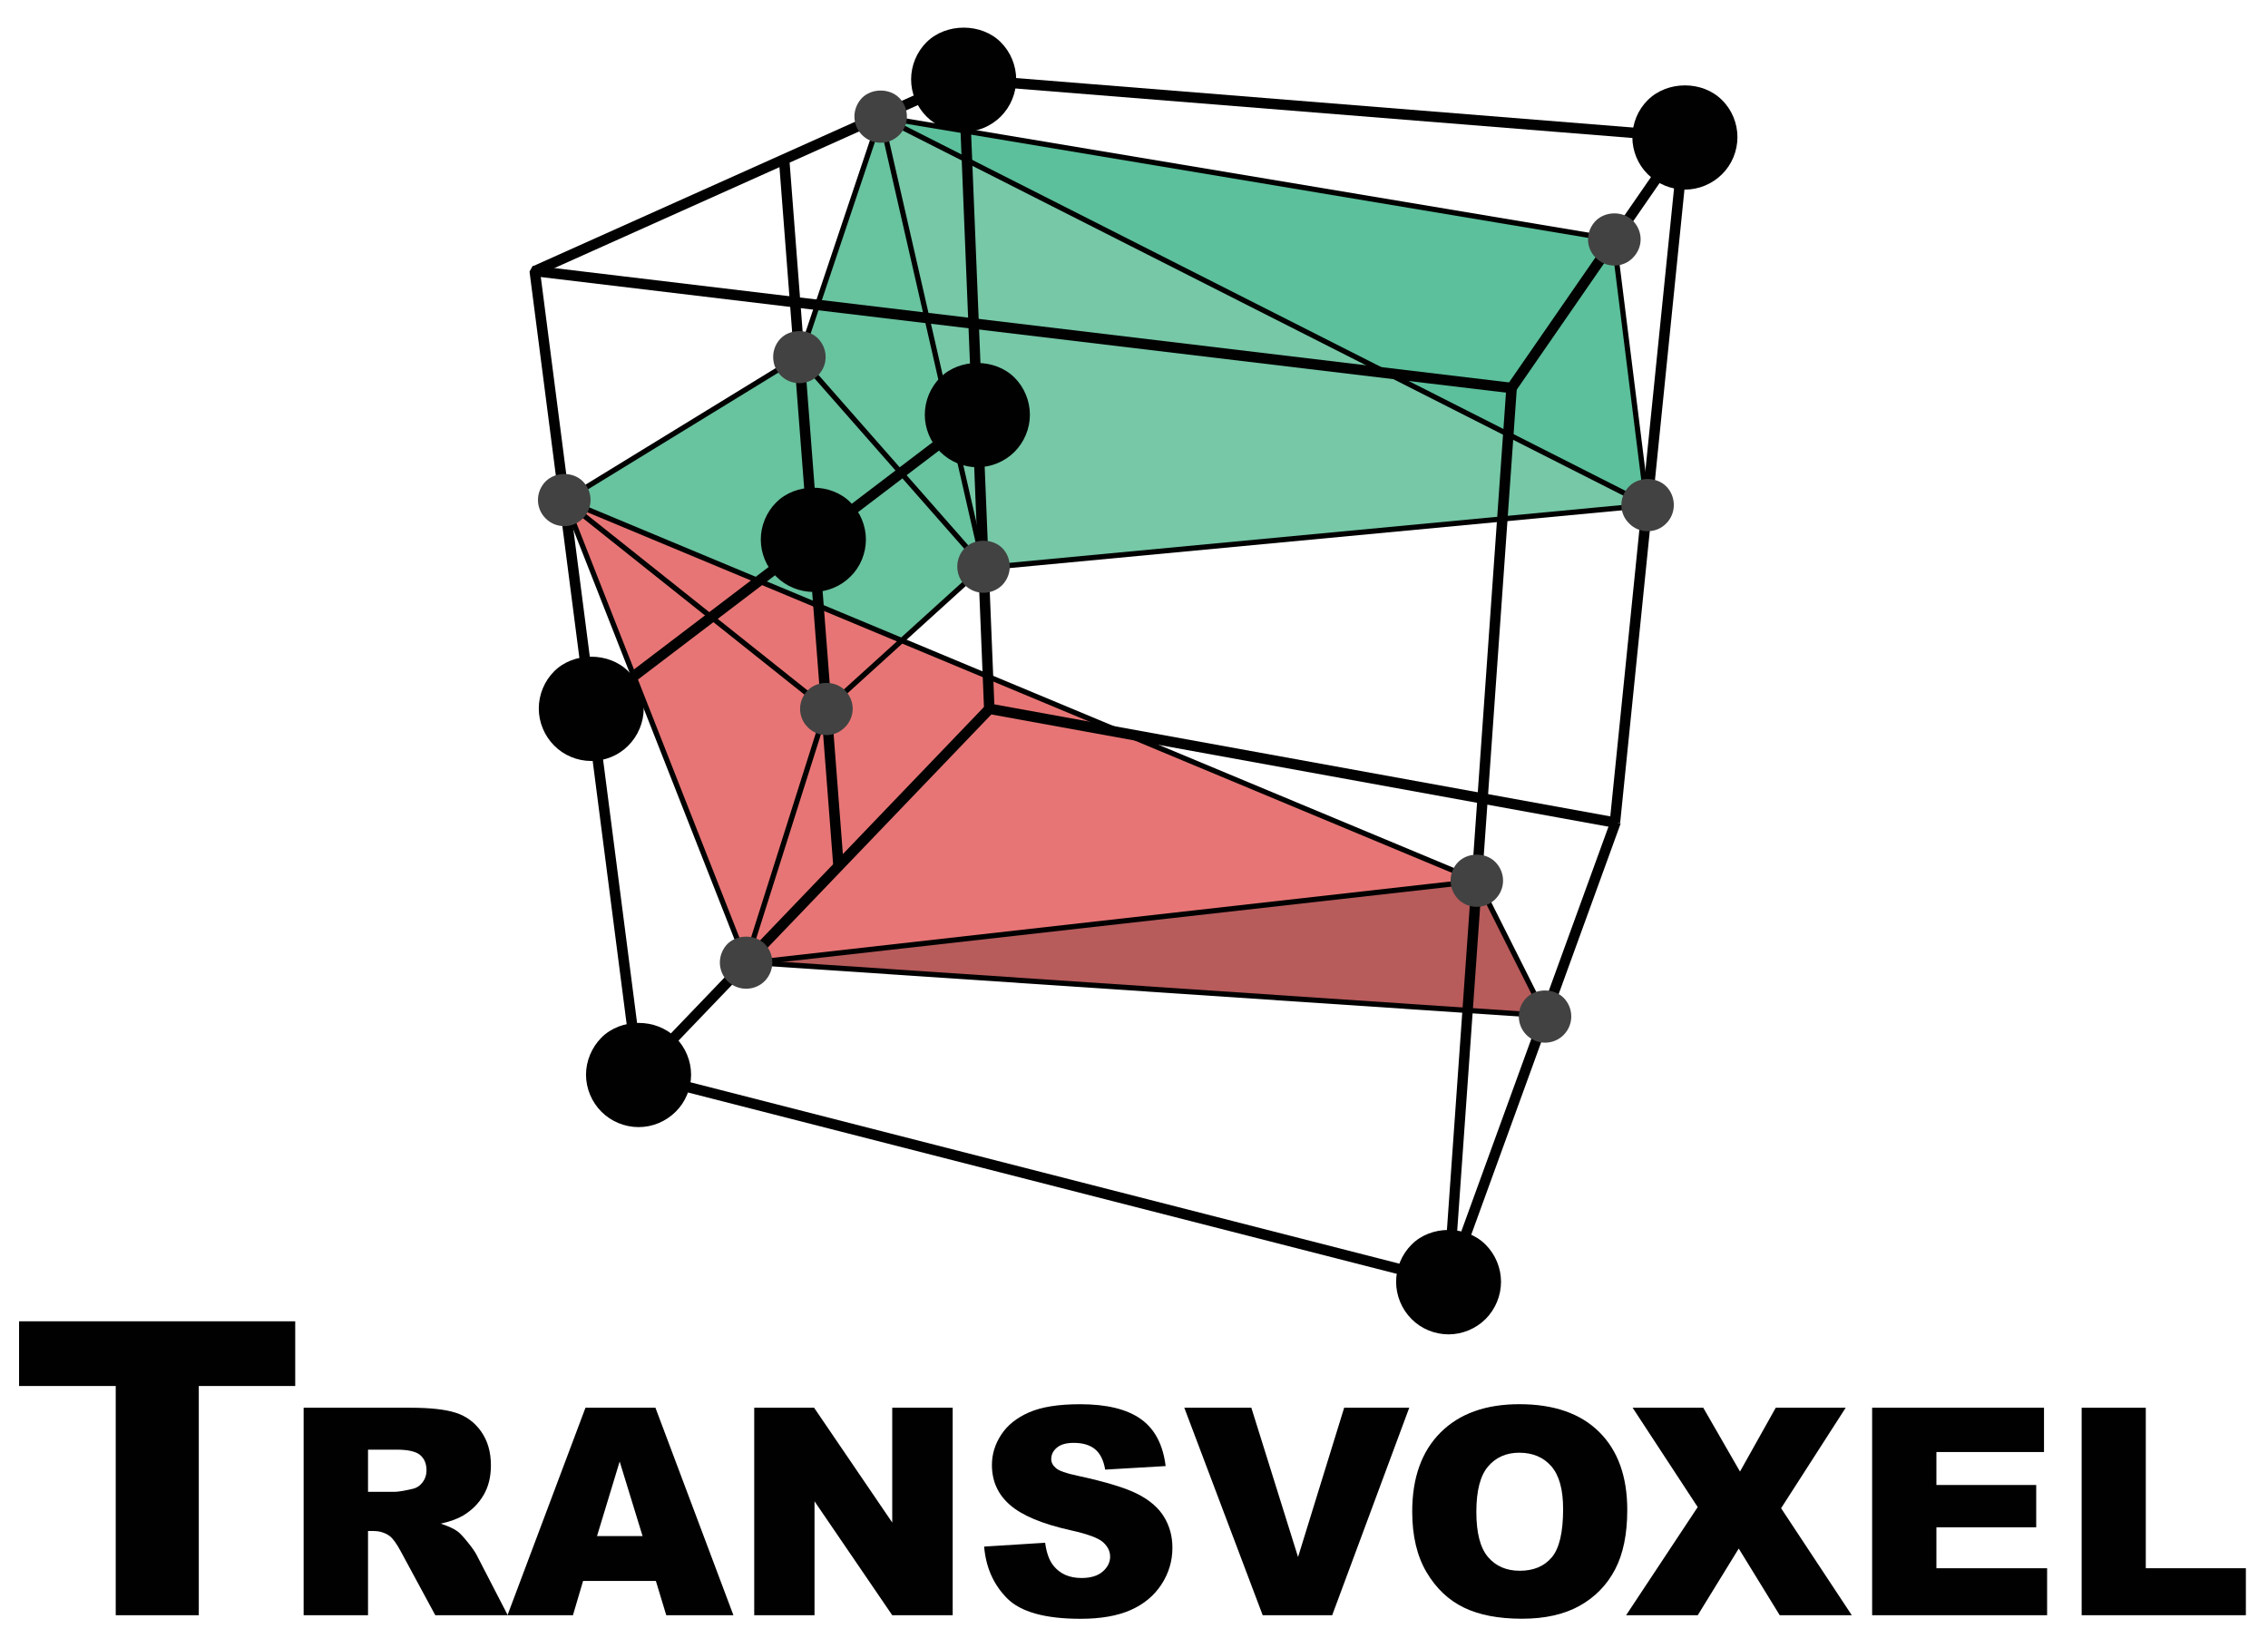 <?xml version="1.0" encoding="utf-8"?>
<svg version="1.1" id="Layer_1" xmlns="http://www.w3.org/2000/svg" xmlns:xlink="http://www.w3.org/1999/xlink" x="0px" y="0px"
	 viewBox="0 0 145.215 105.556" enable-background="new 0 0 145.215 105.556" xml:space="preserve">
<g>
	<polyline fill="#76C8A7" points="62.972,36.286 105.496,32.336 56.386,7.458 	"/>
	<polyline fill="#5BC09B" points="56.386,7.458 105.496,32.336 103.363,15.325 	"/>
	<polygon fill="#68C39F" points="56.386,7.458 51.18,22.861 36.129,32.016 52.913,45.392 62.972,36.286 	"/>
	<polyline fill="#E87575" points="47.773,61.642 36.129,32.016 94.558,56.395 	"/>
	<polyline fill="#B85B5B" points="47.773,61.642 94.558,56.395 98.927,65.091 	"/>
	<g>
		
			<rect x="59.51" y="7.085" transform="matrix(0.975 -0.223 0.223 0.975 -3.372 13.839)" fill="#010101" width="0.336" height="29.57"/>
	</g>
	<g>
		
			<rect x="62.883" y="34.143" transform="matrix(0.996 -0.094 0.094 0.996 -2.863 8.105)" fill="#010101" width="42.703" height="0.336"/>
	</g>
	<g>
		
			<rect x="56.909" y="20.639" transform="matrix(0.751 -0.66 0.66 0.751 -5.322 45.025)" fill="#010101" width="0.336" height="17.869"/>
	</g>
	<g>
		
			<rect x="51.157" y="40.67" transform="matrix(0.741 -0.672 0.672 0.741 -12.415 49.491)" fill="#010101" width="13.57" height="0.337"/>
	</g>
	<g>
		
			<rect x="104.262" y="15.259" transform="matrix(0.992 -0.124 0.124 0.992 -2.153 13.177)" fill="#010101" width="0.336" height="17.143"/>
	</g>
	<g>
		
			<rect x="80.773" y="-7.631" transform="matrix(0.452 -0.892 0.892 0.452 26.617 83.111)" fill="#010101" width="0.337" height="55.055"/>
	</g>
	<g>
		
			<rect x="51.878" y="22.826" transform="matrix(0.997 -0.077 0.077 0.997 -2.461 4.087)" fill="#010101" width="0.336" height="22.598"/>
	</g>
	<g>
		
			<rect x="44.352" y="27.974" transform="matrix(0.623 -0.782 0.782 0.623 -13.494 49.399)" fill="#010101" width="0.336" height="21.46"/>
	</g>
	<g>
		
			<rect x="41.822" y="53.348" transform="matrix(0.302 -0.953 0.953 0.302 -15.878 85.346)" fill="#010101" width="17.043" height="0.335"/>
	</g>
	<g>
		
			<rect x="79.707" y="-12.426" transform="matrix(0.165 -0.986 0.986 0.165 55.445 88.288)" fill="#010101" width="0.336" height="47.636"/>
	</g>
	<g>
		
			<rect x="45.654" y="14.99" transform="matrix(0.318 -0.948 0.948 0.318 22.327 61.343)" fill="#010101" width="16.259" height="0.338"/>
	</g>
	<g>
		
			<rect x="47.626" y="58.85" transform="matrix(0.994 -0.112 0.112 0.994 -6.182 8.373)" fill="#010101" width="47.081" height="0.336"/>
	</g>
	<g>
		
			<rect x="41.784" y="30.912" transform="matrix(0.931 -0.366 0.366 0.931 -14.225 18.597)" fill="#010101" width="0.336" height="31.834"/>
	</g>
	<g>
		
			<rect x="73.184" y="37.733" transform="matrix(0.067 -0.998 0.998 0.067 5.193 132.286)" fill="#010101" width="0.336" height="51.265"/>
	</g>
	<g>
		
			<rect x="34.846" y="27.27" transform="matrix(0.853 -0.523 0.523 0.853 -7.904 26.865)" fill="#010101" width="17.617" height="0.337"/>
	</g>
	<g>
		
			<rect x="96.575" y="55.878" transform="matrix(0.894 -0.449 0.449 0.894 -16.973 49.891)" fill="#010101" width="0.335" height="9.733"/>
	</g>
	<g>
		
			<rect x="65.174" y="12.55" transform="matrix(0.385 -0.923 0.923 0.385 -0.617 87.486)" fill="#010101" width="0.337" height="63.313"/>
	</g>
	<g>
		<path fill="#010101" d="M62.573,29.923c-0.878,0-1.746-0.357-2.374-0.985
			c-0.628-0.629-0.986-1.496-0.986-2.374c0-0.888,0.357-1.755,0.986-2.384
			c1.247-1.245,3.501-1.245,4.757,0c0.628,0.628,0.986,1.496,0.986,2.384
			c0,0.878-0.357,1.745-0.986,2.374C64.327,29.566,63.46,29.923,62.573,29.923z"/>
	</g>
	<g>
		<path fill="#010101" d="M61.705,8.448c-0.888,0-1.755-0.358-2.383-0.986
			c-0.628-0.629-0.986-1.495-0.986-2.374c0-0.888,0.357-1.755,0.986-2.384
			c1.256-1.246,3.51-1.246,4.756,0c0.628,0.628,0.986,1.496,0.986,2.384
			c0,0.878-0.358,1.745-0.986,2.374C63.45,8.09,62.583,8.448,61.705,8.448z"/>
	</g>
	<g>
		<path fill="#010101" d="M52.083,37.909c-0.888,0-1.756-0.358-2.385-0.986
			c-0.628-0.616-0.986-1.483-0.986-2.372c0-0.879,0.358-1.746,0.986-2.374
			c1.247-1.258,3.511-1.258,4.758,0c0.628,0.628,0.986,1.495,0.986,2.374
			c0,0.888-0.357,1.755-0.986,2.372C53.828,37.551,52.961,37.909,52.083,37.909z"/>
	</g>
	<g>
		<path fill="#010101" d="M107.886,12.143c-0.888,0-1.755-0.358-2.384-0.986
			c-0.628-0.618-0.986-1.485-0.986-2.374c0-0.877,0.358-1.755,0.986-2.372
			c1.257-1.257,3.511-1.257,4.757,0c0.628,0.617,0.986,1.483,0.986,2.372
			c0,0.889-0.358,1.756-0.986,2.374C109.631,11.785,108.765,12.143,107.886,12.143z"/>
	</g>
	<g>
		<path fill="#010101" d="M40.889,72.183c-0.888,0-1.755-0.358-2.382-0.986
			c-0.619-0.618-0.986-1.483-0.986-2.373c0-0.878,0.368-1.745,0.986-2.373
			c1.255-1.255,3.509-1.255,4.756,0c0.628,0.628,0.986,1.496,0.986,2.373
			c0,0.89-0.358,1.755-0.986,2.373C42.634,71.825,41.778,72.183,40.889,72.183z"/>
	</g>
	<g>
		<path fill="#010101" d="M37.856,48.735c-0.889,0-1.755-0.358-2.373-0.986
			c-0.629-0.628-0.986-1.496-0.986-2.373c0-0.889,0.357-1.755,0.986-2.385
			c1.246-1.246,3.499-1.246,4.746,0c0.628,0.629,0.986,1.496,0.986,2.385
			c0,0.877-0.358,1.744-0.986,2.373C39.611,48.377,38.744,48.735,37.856,48.735z"/>
	</g>
	<g>
		<path fill="#010101" d="M92.749,85.456c-0.889,0-1.756-0.356-2.374-0.985
			c-0.628-0.628-0.985-1.497-0.985-2.384c0-0.878,0.356-1.746,0.985-2.375
			c1.236-1.257,3.501-1.257,4.747,0c0.628,0.628,0.985,1.497,0.985,2.375
			c0,0.887-0.357,1.755-0.985,2.384C94.494,85.099,93.626,85.456,92.749,85.456z"/>
	</g>
	<g>
		<g>
			<polygon fill="#010101" points="63.006,45.421 61.366,5.099 61.563,4.777 61.728,4.75 62.037,5.071 
				63.678,45.393 			"/>
		</g>
		<g>
			<polygon fill="#010101" points="41.13,69.058 40.803,69.15 40.554,68.869 40.645,68.591 63.099,45.174 
				63.584,45.64 			"/>
		</g>
		<g>
			
				<rect x="83.049" y="28.682" transform="matrix(0.179 -0.984 0.984 0.179 20.188 122.306)" fill="#010101" width="0.671" height="40.748"/>
		</g>
		<g>
			<polygon fill="#010101" points="38.058,45.641 37.93,44.896 62.374,26.299 62.522,27.03 			"/>
		</g>
		<g>
			
				<rect x="83.586" y="30.407" transform="matrix(0.101 -0.995 0.995 0.101 64.369 132.742)" fill="#010101" width="44.142" height="0.671"/>
		</g>
		<g>
			<polygon fill="#010101" points="93.062,82.208 92.43,81.98 103.117,52.585 103.769,52.734 			"/>
		</g>
		<g>
			
				<rect x="32.924" y="10.884" transform="matrix(0.912 -0.409 0.409 0.912 -0.393 20.605)" fill="#010101" width="30.085" height="0.672"/>
		</g>
		<g>
			
				<rect x="84.456" y="-16.229" transform="matrix(0.08 -0.997 0.997 0.08 71.104 90.901)" fill="#010101" width="0.67" height="46.328"/>
		</g>
		<g>
			<polygon fill="#010101" points="53.354,55.5 49.885,10.419 50.541,10.195 53.995,55.066 			"/>
		</g>
		<g>
			<polygon fill="#010101" points="97.06,25.034 96.508,24.653 107.606,8.595 107.908,8.451 108.216,8.82 
				108.158,8.976 			"/>
		</g>
		<g>
			
				<rect x="37.225" y="17.145" transform="matrix(0.992 -0.128 0.128 0.992 -5.215 5.171)" fill="#010101" width="0.672" height="51.893"/>
		</g>
		<g>
			
				<rect x="66.481" y="48.693" transform="matrix(0.248 -0.969 0.969 0.248 -22.85 121.484)" fill="#010101" width="0.673" height="53.531"/>
		</g>
		<g>
			<polygon fill="#010101" points="93.062,82.208 92.663,82.419 92.41,82.07 96.448,24.821 97.119,24.868 			
				"/>
		</g>
		<g>
			<polygon fill="#010101" points="96.844,25.196 34.193,17.691 33.9,17.399 34.095,17.05 34.273,17.022 
				96.925,24.527 			"/>
		</g>
	</g>
	<g>
		<path fill="#424242" d="M62.972,37.964c-0.443,0-0.866-0.173-1.191-0.487
			c-0.314-0.314-0.488-0.738-0.488-1.193c0-0.444,0.174-0.878,0.488-1.192
			c0.628-0.618,1.755-0.618,2.384,0c0.314,0.314,0.488,0.748,0.488,1.192
			c0,0.444-0.174,0.867-0.488,1.193C63.84,37.791,63.416,37.964,62.972,37.964z"/>
	</g>
	<g>
		<path fill="#424242" d="M105.492,34.02c-0.445,0-0.867-0.174-1.181-0.498
			c-0.325-0.314-0.498-0.736-0.498-1.181c0-0.445,0.184-0.878,0.498-1.193
			c0.618-0.628,1.745-0.628,2.374,0c0.314,0.314,0.486,0.748,0.486,1.193
			c0,0.444-0.172,0.866-0.486,1.181C106.37,33.846,105.947,34.02,105.492,34.02z"/>
	</g>
	<g>
		<path fill="#424242" d="M52.917,47.076c-0.455,0-0.878-0.174-1.192-0.498
			c-0.325-0.314-0.498-0.736-0.498-1.191c0-0.434,0.184-0.866,0.498-1.181
			c0.618-0.628,1.745-0.628,2.373,0c0.314,0.314,0.498,0.746,0.498,1.181
			c0,0.455-0.184,0.877-0.498,1.191C53.774,46.902,53.362,47.076,52.917,47.076z"/>
	</g>
	<g>
		<path fill="#424242" d="M56.386,9.141c-0.445,0-0.869-0.173-1.193-0.498
			c-0.314-0.315-0.487-0.736-0.487-1.181s0.184-0.878,0.487-1.193c0.629-0.627,1.756-0.627,2.385,0
			c0.314,0.314,0.488,0.748,0.488,1.193s-0.174,0.866-0.488,1.181
			C57.252,8.968,56.828,9.141,56.386,9.141z"/>
	</g>
	<g>
		<path fill="#424242" d="M47.77,63.32c-0.444,0-0.866-0.174-1.192-0.489
			c-0.314-0.323-0.487-0.748-0.487-1.192s0.184-0.878,0.487-1.19c0.639-0.619,1.755-0.619,2.384,0
			c0.314,0.313,0.488,0.746,0.488,1.19c0,0.444-0.174,0.869-0.488,1.192
			C48.648,63.146,48.226,63.32,47.77,63.32z"/>
	</g>
	<g>
		<path fill="#424242" d="M51.183,24.539c-0.455,0-0.877-0.174-1.191-0.488s-0.488-0.736-0.488-1.192
			c0-0.444,0.174-0.878,0.488-1.192c0.618-0.617,1.755-0.617,2.373,0
			c0.314,0.314,0.499,0.748,0.499,1.192c0,0.445-0.173,0.867-0.499,1.192
			C52.051,24.365,51.628,24.539,51.183,24.539z"/>
	</g>
	<g>
		<path fill="#424242" d="M98.926,66.775c-0.444,0-0.866-0.174-1.193-0.497
			c-0.314-0.316-0.486-0.739-0.486-1.183c0-0.455,0.172-0.876,0.486-1.192
			c0.628-0.628,1.755-0.628,2.384,0c0.314,0.316,0.488,0.749,0.488,1.192
			c0,0.444-0.174,0.867-0.488,1.183C99.803,66.601,99.37,66.775,98.926,66.775z"/>
	</g>
	<g>
		<path fill="#424242" d="M103.357,17.007c-0.444,0-0.866-0.173-1.181-0.498
			c-0.326-0.314-0.498-0.737-0.498-1.181c0-0.444,0.184-0.878,0.498-1.192
			c0.628-0.628,1.755-0.628,2.372,0c0.315,0.314,0.498,0.748,0.498,1.192
			c0,0.444-0.184,0.867-0.498,1.181C104.234,16.834,103.812,17.007,103.357,17.007z"/>
	</g>
	<g>
		<path fill="#424242" d="M36.133,33.695c-0.455,0-0.877-0.174-1.191-0.488
			c-0.326-0.325-0.498-0.747-0.498-1.192c0-0.444,0.184-0.878,0.498-1.192
			c0.627-0.617,1.743-0.628,2.372,0c0.314,0.314,0.498,0.748,0.498,1.192
			c0,0.455-0.174,0.867-0.498,1.192C36.999,33.521,36.578,33.695,36.133,33.695z"/>
	</g>
	<g>
		<path fill="#424242" d="M94.558,58.075c-0.455,0-0.877-0.174-1.191-0.488
			c-0.314-0.325-0.488-0.748-0.488-1.192c0-0.444,0.174-0.879,0.488-1.192
			c0.628-0.628,1.755-0.628,2.373,0c0.314,0.313,0.498,0.748,0.498,1.192
			c0,0.444-0.174,0.867-0.498,1.192C95.426,57.902,95.003,58.075,94.558,58.075z"/>
	</g>
	<path fill="#010101" d="M1.22,84.618h17.682v4.145h-6.174v14.679H7.41V88.763h-6.189v-4.145H1.22z"/>
	<path fill="#010101" d="M19.441,103.442V90.155h6.843c1.269,0,2.239,0.109,2.91,0.326
		c0.671,0.218,1.212,0.621,1.622,1.21c0.411,0.589,0.616,1.307,0.616,2.153
		c0,0.737-0.157,1.373-0.472,1.908c-0.314,0.535-0.747,0.968-1.297,1.301
		c-0.35,0.211-0.831,0.387-1.442,0.526c0.489,0.163,0.846,0.327,1.069,0.49
		c0.151,0.109,0.37,0.341,0.657,0.699c0.287,0.356,0.479,0.631,0.575,0.825l1.988,3.851H27.871
		l-2.195-4.061c-0.278-0.526-0.526-0.867-0.743-1.024c-0.296-0.205-0.631-0.308-1.006-0.308h-0.363
		v5.393h-4.124V103.442z M23.565,95.539H25.296c0.187,0,0.55-0.06,1.088-0.181
		c0.272-0.054,0.494-0.193,0.666-0.417c0.172-0.224,0.258-0.48,0.258-0.77
		c0-0.429-0.136-0.758-0.408-0.988s-0.783-0.344-1.532-0.344h-1.804v2.701H23.565z"/>
	<path fill="#010101" d="M41.994,101.249h-4.661l-0.648,2.193h-4.192l4.994-13.288h4.479l4.993,13.288
		h-4.3L41.994,101.249z M41.143,98.376l-1.467-4.777l-1.451,4.777H41.143z"/>
	<path fill="#010101" d="M48.291,90.155h3.834l5.003,7.352v-7.352h3.87v13.288h-3.87l-4.976-7.296v7.296
		h-3.861V90.155z"/>
	<path fill="#010101" d="M63.011,99.047l3.907-0.245c0.085,0.634,0.257,1.118,0.517,1.45
		c0.423,0.538,1.027,0.807,1.813,0.807c0.586,0,1.038-0.137,1.355-0.412s0.476-0.594,0.476-0.956
		c0-0.344-0.151-0.653-0.454-0.925c-0.302-0.272-1.003-0.529-2.103-0.77
		c-1.801-0.405-3.085-0.943-3.852-1.613c-0.773-0.671-1.16-1.526-1.16-2.565
		c0-0.683,0.198-1.328,0.594-1.935c0.396-0.607,0.991-1.085,1.786-1.432
		c0.795-0.348,1.884-0.521,3.268-0.521c1.698,0,2.993,0.316,3.884,0.947
		c0.891,0.631,1.422,1.636,1.591,3.014l-3.871,0.227c-0.103-0.598-0.319-1.033-0.648-1.305
		c-0.329-0.272-0.784-0.408-1.364-0.408c-0.477,0-0.837,0.101-1.079,0.304s-0.363,0.449-0.363,0.739
		c0,0.211,0.1,0.402,0.299,0.571c0.193,0.175,0.653,0.338,1.378,0.489
		c1.795,0.387,3.081,0.778,3.857,1.174c0.776,0.396,1.341,0.887,1.695,1.473
		c0.353,0.586,0.53,1.242,0.53,1.967c0,0.852-0.236,1.638-0.707,2.357s-1.13,1.264-1.976,1.636
		c-0.846,0.372-1.913,0.557-3.2,0.557c-2.26,0-3.825-0.435-4.695-1.305
		C63.618,101.494,63.126,100.388,63.011,99.047z"/>
	<path fill="#010101" d="M75.828,90.155h4.293l2.99,9.562l2.953-9.562h4.167l-4.934,13.288h-4.45
		L75.828,90.155z"/>
	<path fill="#010101" d="M90.421,96.808c0-2.169,0.604-3.858,1.813-5.067
		c1.209-1.209,2.891-1.813,5.049-1.813c2.212,0,3.916,0.594,5.112,1.781s1.795,2.851,1.795,4.99
		c0,1.553-0.261,2.826-0.784,3.82c-0.523,0.994-1.278,1.768-2.266,2.32s-2.219,0.829-3.694,0.829
		c-1.499,0-2.739-0.239-3.721-0.716c-0.982-0.477-1.778-1.233-2.388-2.266S90.421,98.361,90.421,96.808z
		 M94.527,96.826c0,1.341,0.249,2.305,0.748,2.891c0.498,0.586,1.177,0.879,2.035,0.879
		c0.882,0,1.565-0.287,2.048-0.861c0.483-0.574,0.725-1.604,0.725-3.091
		c0-1.251-0.252-2.165-0.757-2.742c-0.505-0.577-1.189-0.866-2.053-0.866
		c-0.828,0-1.493,0.293-1.994,0.879C94.778,94.502,94.527,95.472,94.527,96.826z"/>
	<path fill="#010101" d="M104.533,90.155h4.523l2.352,4.088l2.289-4.088h4.478l-4.136,6.435l4.526,6.852
		h-4.614l-2.624-4.269l-2.624,4.269h-4.586l4.583-6.925L104.533,90.155z"/>
	<path fill="#010101" d="M119.869,90.155h11.004v2.837h-6.889v2.112h6.39v2.71h-6.39v2.619h7.088v3.009
		h-11.203V90.155z"/>
	<path fill="#010101" d="M133.284,90.155h4.106v10.279h6.408v3.009h-10.514V90.155z"/>
</g>
</svg>
